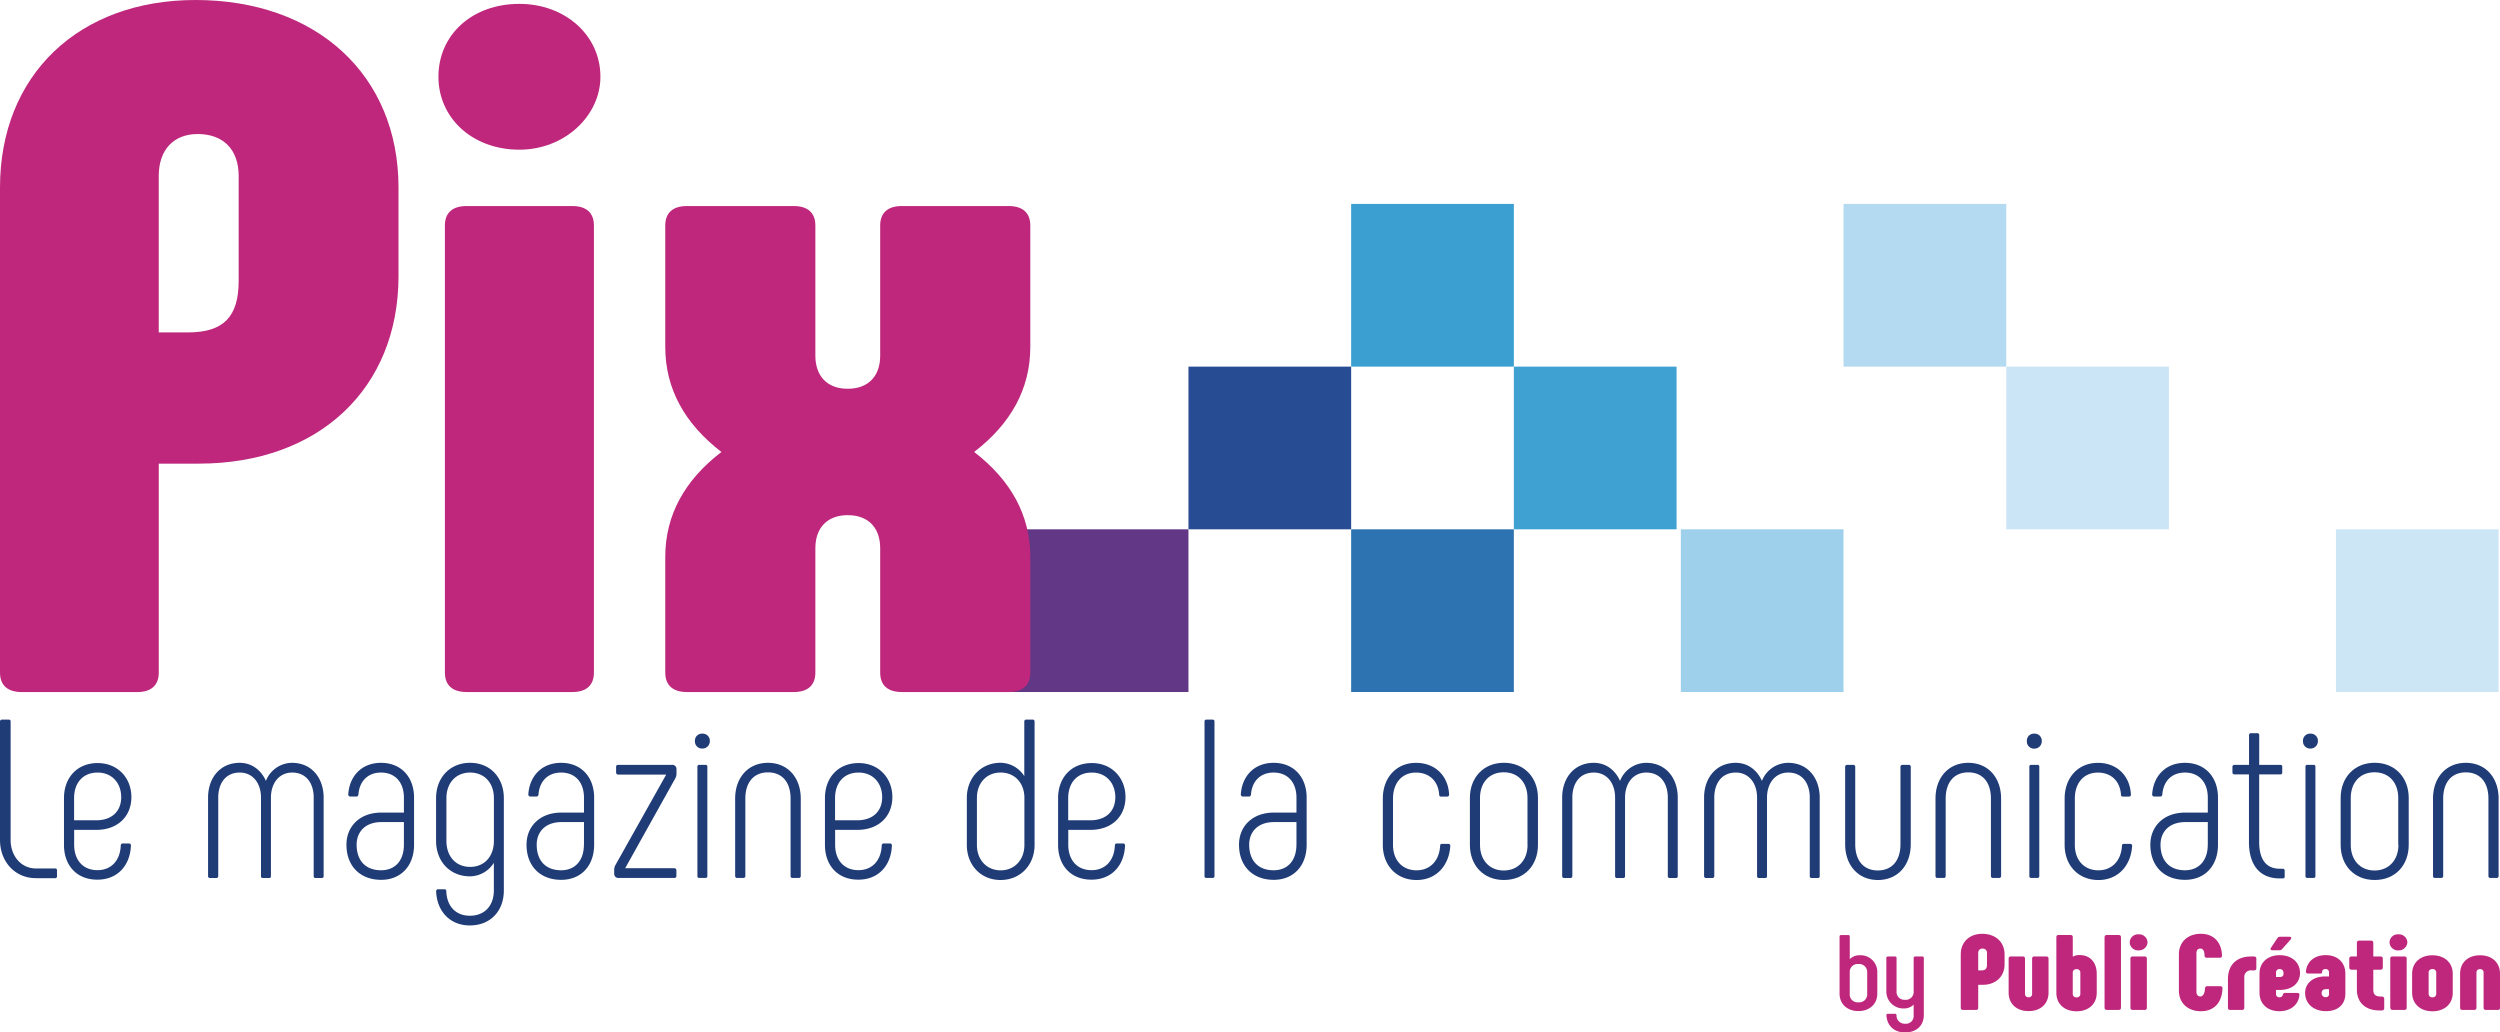 <svg id="Calque_1" data-name="Calque 1" xmlns="http://www.w3.org/2000/svg" viewBox="0 0 955 394.4"><defs><style>.cls-1{fill:#623785;}.cls-2{fill:#274c94;}.cls-3{fill:#2e73b1;}.cls-4{fill:#3b9fd1;}.cls-5{fill:#3fa0d2;}.cls-6{fill:#9ed0ec;}.cls-7{fill:#b4daf1;}.cls-8{fill:#cbe5f6;}.cls-9{fill:#cce6f6;}.cls-10{fill:#be277c;}.cls-11{fill:#203c77;}</style></defs><rect class="cls-1" x="375.28" y="202.2" width="78.71" height="62.15"/><rect class="cls-2" x="453.99" y="140.05" width="62.15" height="62.15"/><rect class="cls-3" x="516.14" y="202.2" width="62.15" height="62.15"/><rect class="cls-4" x="516.14" y="77.9" width="62.15" height="62.15"/><rect class="cls-5" x="578.29" y="140.05" width="62.16" height="62.15"/><rect class="cls-6" x="642.08" y="202.2" width="62.14" height="62.15"/><rect class="cls-7" x="704.23" y="77.9" width="62.16" height="62.15"/><rect class="cls-8" x="766.38" y="140.05" width="62.15" height="62.15"/><rect class="cls-9" x="892.32" y="202.2" width="62.15" height="62.15"/><path class="cls-10" d="M-1194.13-360.05V-545.32c0-43.07,30.12-71.66,74.67-71.66,46.2,0,77.56,28.59,77.56,71.66v33.79c0,43.07-30.53,71.66-76.32,71.66h-15.26v79.83c0,4.83-2.89,7.43-8.25,7.43h-44.14C-1191.25-352.63-1194.13-355.23-1194.13-360.05ZM-1122.35-490c13.61,0,19.39-5.94,19.39-19.68v-40.1c0-10-5.78-16-15.68-16-9.08,0-14.85,5.94-14.85,16V-490Z" transform="translate(1194.13 616.98)"/><path class="cls-10" d="M-1026.65-587.65c0-16,12.79-27.85,30.94-27.85,17.33,0,30.94,11.88,30.94,27.85,0,14.85-13.61,27.85-30.94,27.85C-1013.86-559.8-1026.65-572.06-1026.65-587.65Zm2.47,227.6V-530.84c0-4.83,2.89-7.43,8.25-7.43h40.43c5.36,0,8.25,2.6,8.25,7.43v170.79c0,4.83-2.89,7.43-8.25,7.43h-40.43C-1021.29-352.63-1024.17-355.23-1024.17-360.05Z" transform="translate(1194.13 616.98)"/><path class="cls-10" d="M-940-360.05v-44.18c0-16,7.43-29.33,21.45-40.1-14-10.77-21.45-24.13-21.45-40.1v-46.41c0-4.83,2.89-7.43,8.25-7.43h40.84c5.36,0,8.25,2.6,8.25,7.43v49.75c0,7.8,4.54,12.62,12.38,12.62s12.38-4.83,12.38-12.62v-49.75c0-4.83,2.89-7.43,8.25-7.43h40.84c5.36,0,8.25,2.6,8.25,7.43v46.41c0,16-7.43,29.33-21.45,40.1,14,10.77,21.45,24.13,21.45,40.1v44.18c0,4.83-2.89,7.43-8.25,7.43h-40.84c-5.36,0-8.25-2.6-8.25-7.43v-47.52c0-7.8-4.54-12.62-12.38-12.62s-12.38,4.83-12.38,12.62v47.52c0,4.83-2.89,7.43-8.25,7.43h-40.84C-937.13-352.63-940-355.23-940-360.05Z" transform="translate(1194.13 616.98)"/><path class="cls-11" d="M-1173.05-285.23a.64.64,0,0,1,.69.69v2.33a.64.64,0,0,1-.69.69h-7.34c-8.12,0-13.74-6.39-13.74-14.6v-45.28a.71.71,0,0,1,.78-.69h2.59a.64.64,0,0,1,.69.69v45.28c0,6,3.89,10.89,9.68,10.89Z" transform="translate(1194.13 616.98)"/><path class="cls-11" d="M-1169.69-294.21V-312.1c0-7.78,5-13.39,12.87-13.39,7.69,0,12.88,5.7,12.88,13,0,7.17-5,12.53-13.48,12.53h-8.38v5.7c0,5.53,3.11,9.68,8.9,9.68,5.53,0,8.73-4,8.9-9.5a.71.71,0,0,1,.78-.69h2.33a.71.71,0,0,1,.78.69c-.26,7.69-5.1,13.13-12.79,13.13C-1164.85-280.91-1169.69-286.44-1169.69-294.21Zm12.27-9.42c6.31,0,9.59-3.72,9.59-8.81,0-5.36-3.46-9.42-9-9.42-5.7,0-9,4-9,9.76v8.47Z" transform="translate(1194.13 616.98)"/><path class="cls-11" d="M-1070.5-312.27v30a.64.64,0,0,1-.69.69h-2.42a.64.64,0,0,1-.69-.69v-30c0-5.53-2.85-9.59-8.21-9.59-5,0-8.12,4.06-8.12,9.59v30a.64.64,0,0,1-.69.69h-2.42a.64.64,0,0,1-.69-.69v-30c0-5.53-3.11-9.59-8.12-9.59-5.36,0-8.21,4.06-8.21,9.59v30a.7.7,0,0,1-.78.69h-2.33a.71.71,0,0,1-.78-.69v-30c0-7.52,4.58-13.31,12.1-13.31,4.67,0,8.21,2.85,10,6.91a10.8,10.8,0,0,1,10-6.91C-1075.08-325.58-1070.5-319.79-1070.5-312.27Z" transform="translate(1194.13 616.98)"/><path class="cls-11" d="M-1061.79-294.3c0-7,5.1-12.27,13.31-12.27h8.64v-5.7c0-5.79-3.28-9.59-8.73-9.59-5.18,0-8.3,3.46-8.64,8.38-.09.52-.35.78-.78.78h-2.33a.77.77,0,0,1-.78-.78c.43-7,5.1-12.1,12.53-12.1,7.69,0,12.61,5.44,12.61,13.31v18c0,7.86-4.84,13.39-12.61,13.39C-1056.69-280.91-1061.79-286.27-1061.79-294.3Zm21.95,0v-8.64h-8.64c-6,0-9.42,3.63-9.42,8.64,0,6,3.37,9.76,9.33,9.76C-1043-284.54-1039.84-288.43-1039.84-294.3Z" transform="translate(1194.13 616.98)"/><path class="cls-11" d="M-1001.66-312.1v35.25c0,7.86-5.1,13.39-13,13.39-7.6,0-12.61-5.44-12.87-13.13a.71.71,0,0,1,.78-.69h2.33c.43,0,.78.17.78.69.17,5.7,3.54,9.42,9,9.42,5.7,0,9.16-3.89,9.16-9.68v-10.54a10.9,10.9,0,0,1-9.07,5.18c-7.78,0-13-5.79-13-13.57V-312.1c0-7.69,5.18-13.48,13-13.48S-1001.66-319.79-1001.66-312.1Zm-3.8,16.33V-312.1c0-5.7-3.54-9.76-9.07-9.76s-9.07,4.06-9.07,9.76v16.33c0,5.79,3.46,9.94,9.07,9.94S-1005.46-290-1005.46-295.77Z" transform="translate(1194.13 616.98)"/><path class="cls-11" d="M-993-294.3c0-7,5.1-12.27,13.31-12.27h8.64v-5.7c0-5.79-3.28-9.59-8.73-9.59-5.18,0-8.3,3.46-8.64,8.38-.09.52-.35.78-.78.78h-2.33a.78.78,0,0,1-.78-.78c.43-7,5.1-12.1,12.53-12.1,7.69,0,12.61,5.44,12.61,13.31v18c0,7.86-4.84,13.39-12.61,13.39C-987.93-280.91-993-286.27-993-294.3Zm21.95,0v-8.64h-8.64c-6,0-9.42,3.63-9.42,8.64,0,6,3.37,9.76,9.33,9.76C-974.28-284.54-971.08-288.43-971.08-294.3Z" transform="translate(1194.13 616.98)"/><path class="cls-11" d="M-936.53-285.32a.78.78,0,0,1,.78.78v2.25a.71.71,0,0,1-.78.69h-21.25a1.57,1.57,0,0,1-1.73-1.64v-1.3a3.89,3.89,0,0,1,.52-2.07l19.35-34.48H-958a.77.77,0,0,1-.78-.78v-2.25a.71.71,0,0,1,.78-.69h20.56a1.57,1.57,0,0,1,1.73,1.64v1.56a3.7,3.7,0,0,1-.52,2.07l-19.09,34.22Z" transform="translate(1194.13 616.98)"/><path class="cls-11" d="M-928.67-333.88a2.68,2.68,0,0,1,2.85-2.85,2.72,2.72,0,0,1,2.85,2.85,2.82,2.82,0,0,1-2.85,2.85A2.72,2.72,0,0,1-928.67-333.88Zm.95,51.58v-41.82a.64.64,0,0,1,.69-.69h2.42a.64.64,0,0,1,.69.69v41.82a.64.64,0,0,1-.69.69H-927A.64.64,0,0,1-927.72-282.29Z" transform="translate(1194.13 616.98)"/><path class="cls-11" d="M-913.3-282.29v-29.64c0-7.86,4.84-13.65,12.53-13.65s12.53,5.79,12.53,13.65v29.64a.71.71,0,0,1-.78.69h-2.33a.7.7,0,0,1-.78-.69v-29.64c0-6-3-10-8.64-10s-8.64,4.06-8.64,10v29.64a.71.71,0,0,1-.78.69h-2.33A.7.7,0,0,1-913.3-282.29Z" transform="translate(1194.13 616.98)"/><path class="cls-11" d="M-879-294.21V-312.1c0-7.78,5-13.39,12.87-13.39,7.69,0,12.88,5.7,12.88,13,0,7.17-5,12.53-13.48,12.53h-8.38v5.7c0,5.53,3.11,9.68,8.9,9.68,5.53,0,8.73-4,8.9-9.5a.71.71,0,0,1,.78-.69h2.33a.71.71,0,0,1,.78.69c-.26,7.69-5.1,13.13-12.79,13.13C-874.16-280.91-879-286.44-879-294.21Zm12.27-9.42c6.31,0,9.59-3.72,9.59-8.81,0-5.36-3.46-9.42-9-9.42-5.7,0-9,4-9,9.76v8.47Z" transform="translate(1194.13 616.98)"/><path class="cls-11" d="M-798.92-341.39v47.18c0,7.6-5.36,13.39-13,13.39s-12.88-5.79-12.88-13.39v-18c0-7.6,5.36-13.39,12.88-13.39a10.93,10.93,0,0,1,9.07,5.1v-20.91a.71.71,0,0,1,.78-.69h2.33A.71.71,0,0,1-798.92-341.39Zm-3.89,29.2c0-5.62-3.63-9.68-9.07-9.68s-9.07,4.06-9.07,9.68v18c0,5.62,3.72,9.68,9.07,9.68s9.07-4.06,9.07-9.68Z" transform="translate(1194.13 616.98)"/><path class="cls-11" d="M-789.94-294.21V-312.1c0-7.78,5-13.39,12.88-13.39,7.69,0,12.87,5.7,12.87,13,0,7.17-5,12.53-13.48,12.53h-8.38v5.7c0,5.53,3.11,9.68,8.9,9.68,5.53,0,8.73-4,8.9-9.5a.71.71,0,0,1,.78-.69h2.33a.71.71,0,0,1,.78.69c-.26,7.69-5.1,13.13-12.79,13.13C-785.1-280.91-789.94-286.44-789.94-294.21Zm12.27-9.42c6.31,0,9.59-3.72,9.59-8.81,0-5.36-3.46-9.42-9-9.42-5.7,0-9,4-9,9.76v8.47Z" transform="translate(1194.13 616.98)"/><path class="cls-11" d="M-734-282.29v-59.1a.64.64,0,0,1,.69-.69h2.42a.64.64,0,0,1,.69.69v59.1a.64.64,0,0,1-.69.69h-2.42A.64.64,0,0,1-734-282.29Z" transform="translate(1194.13 616.98)"/><path class="cls-11" d="M-720.83-294.3c0-7,5.1-12.27,13.31-12.27h8.64v-5.7c0-5.79-3.28-9.59-8.73-9.59-5.18,0-8.3,3.46-8.64,8.38-.09.52-.35.78-.78.78h-2.33a.78.78,0,0,1-.78-.78c.43-7,5.1-12.1,12.53-12.1,7.69,0,12.62,5.44,12.62,13.31v18c0,7.86-4.84,13.39-12.62,13.39C-715.73-280.91-720.83-286.27-720.83-294.3Zm21.95,0v-8.64h-8.64c-6,0-9.42,3.63-9.42,8.64,0,6,3.37,9.76,9.33,9.76C-702.08-284.54-698.89-288.43-698.89-294.3Z" transform="translate(1194.13 616.98)"/><path class="cls-11" d="M-665.89-294.21v-17.71c0-7.95,5.1-13.65,12.7-13.65,7.35,0,12.27,5,12.62,12.1a.71.71,0,0,1-.69.78h-2.42c-.43,0-.69-.26-.69-.78-.35-5-3.63-8.38-8.82-8.38-5.44,0-8.81,4-8.81,9.94v17.71c0,5.7,3.45,9.68,9,9.68,5.27,0,8.73-3.8,9-9.42,0-.52.35-.69.78-.69h2.33a.71.71,0,0,1,.78.69c-.43,7.69-5.44,13.13-12.88,13.13C-660.71-280.82-665.89-286.44-665.89-294.21Z" transform="translate(1194.13 616.98)"/><path class="cls-11" d="M-632.63-294.21v-18c0-7.6,5.1-13.39,13-13.39s13,5.79,13,13.39v18c0,7.6-5,13.39-13,13.39S-632.63-286.61-632.63-294.21Zm22,0v-18c0-5.62-3.37-9.76-9.07-9.76s-9.07,4.15-9.07,9.76v18c0,5.62,3.46,9.76,9.07,9.76S-610.6-288.6-610.6-294.21Z" transform="translate(1194.13 616.98)"/><path class="cls-11" d="M-553.23-312.27v30a.64.64,0,0,1-.69.69h-2.42a.64.64,0,0,1-.69-.69v-30c0-5.53-2.85-9.59-8.21-9.59-5,0-8.12,4.06-8.12,9.59v30a.64.64,0,0,1-.69.69h-2.42a.64.64,0,0,1-.69-.69v-30c0-5.53-3.11-9.59-8.12-9.59-5.36,0-8.21,4.06-8.21,9.59v30a.7.7,0,0,1-.78.69h-2.33a.71.71,0,0,1-.78-.69v-30c0-7.52,4.58-13.31,12.1-13.31,4.67,0,8.21,2.85,10,6.91a10.8,10.8,0,0,1,10-6.91C-557.81-325.58-553.23-319.79-553.23-312.27Z" transform="translate(1194.13 616.98)"/><path class="cls-11" d="M-499-312.27v30a.64.64,0,0,1-.69.69h-2.42a.64.64,0,0,1-.69-.69v-30c0-5.53-2.85-9.59-8.21-9.59-5,0-8.12,4.06-8.12,9.59v30a.64.64,0,0,1-.69.69h-2.42a.64.64,0,0,1-.69-.69v-30c0-5.53-3.11-9.59-8.13-9.59-5.35,0-8.21,4.06-8.21,9.59v30a.7.7,0,0,1-.78.69h-2.34a.71.71,0,0,1-.78-.69v-30c0-7.52,4.58-13.31,12.1-13.31,4.67,0,8.21,2.85,10,6.91a10.8,10.8,0,0,1,10-6.91C-503.57-325.58-499-319.79-499-312.27Z" transform="translate(1194.13 616.98)"/><path class="cls-11" d="M-486.21-324.8a.71.71,0,0,1,.78.69v29.64c0,6,3,10,8.64,10s8.64-4.06,8.64-10v-29.64a.71.71,0,0,1,.78-.69H-465a.7.7,0,0,1,.78.69v29.64c0,7.86-4.84,13.65-12.53,13.65s-12.53-5.79-12.53-13.65v-29.64a.71.71,0,0,1,.78-.69Z" transform="translate(1194.13 616.98)"/><path class="cls-11" d="M-454.77-282.29v-29.64c0-7.86,4.84-13.65,12.53-13.65s12.53,5.79,12.53,13.65v29.64a.7.7,0,0,1-.78.69h-2.33a.71.71,0,0,1-.78-.69v-29.64c0-6-3-10-8.64-10s-8.64,4.06-8.64,10v29.64a.7.7,0,0,1-.78.69H-454A.7.7,0,0,1-454.77-282.29Z" transform="translate(1194.13 616.98)"/><path class="cls-11" d="M-419.87-333.88a2.68,2.68,0,0,1,2.85-2.85,2.72,2.72,0,0,1,2.85,2.85A2.82,2.82,0,0,1-417-331,2.72,2.72,0,0,1-419.87-333.88Zm.95,51.58v-41.82a.64.64,0,0,1,.69-.69h2.42a.64.64,0,0,1,.69.69v41.82a.64.64,0,0,1-.69.69h-2.42A.64.64,0,0,1-418.92-282.29Z" transform="translate(1194.13 616.98)"/><path class="cls-11" d="M-405.44-294.21v-17.71c0-7.95,5.1-13.65,12.7-13.65,7.35,0,12.27,5,12.62,12.1a.71.71,0,0,1-.69.78h-2.42c-.43,0-.69-.26-.69-.78-.35-5-3.63-8.38-8.81-8.38-5.44,0-8.81,4-8.81,9.94v17.71c0,5.7,3.46,9.68,9,9.68,5.27,0,8.73-3.8,9-9.42,0-.52.35-.69.78-.69h2.33a.71.71,0,0,1,.78.69c-.43,7.69-5.44,13.13-12.88,13.13C-400.26-280.82-405.44-286.44-405.44-294.21Z" transform="translate(1194.13 616.98)"/><path class="cls-11" d="M-372.7-294.3c0-7,5.1-12.27,13.31-12.27h8.64v-5.7c0-5.79-3.28-9.59-8.73-9.59-5.18,0-8.3,3.46-8.64,8.38-.09.52-.35.78-.78.78h-2.33a.77.77,0,0,1-.78-.78c.43-7,5.1-12.1,12.53-12.1,7.69,0,12.62,5.44,12.62,13.31v18c0,7.86-4.84,13.39-12.62,13.39C-367.61-280.91-372.7-286.27-372.7-294.3Zm21.95,0v-8.64h-8.64c-6,0-9.42,3.63-9.42,8.64,0,6,3.37,9.76,9.33,9.76C-354-284.54-350.76-288.43-350.76-294.3Z" transform="translate(1194.13 616.98)"/><path class="cls-11" d="M-321.38-284.36v2.25a.64.64,0,0,1-.69.69h-1.21c-7.52,0-11.75-5-11.75-13.91v-25.84h-5.53a.71.71,0,0,1-.78-.69v-2.25a.71.71,0,0,1,.78-.69H-335v-11.41a.71.71,0,0,1,.78-.69h2.33a.7.7,0,0,1,.78.69v11.41H-323a.64.64,0,0,1,.69.69v2.25a.64.64,0,0,1-.69.69h-8.12v25.84c0,6.65,2.68,10.2,7.86,10.2h1.21A.71.71,0,0,1-321.38-284.36Z" transform="translate(1194.13 616.98)"/><path class="cls-11" d="M-314.39-333.88a2.68,2.68,0,0,1,2.85-2.85,2.72,2.72,0,0,1,2.85,2.85,2.82,2.82,0,0,1-2.85,2.85A2.72,2.72,0,0,1-314.39-333.88Zm.95,51.58v-41.82a.64.64,0,0,1,.69-.69h2.42a.64.64,0,0,1,.69.69v41.82a.64.64,0,0,1-.69.69h-2.42A.64.64,0,0,1-313.44-282.29Z" transform="translate(1194.13 616.98)"/><path class="cls-11" d="M-300-294.21v-18c0-7.6,5.1-13.39,13-13.39s13,5.79,13,13.39v18c0,7.6-5,13.39-13,13.39S-300-286.61-300-294.21Zm22,0v-18c0-5.62-3.37-9.76-9.07-9.76s-9.07,4.15-9.07,9.76v18c0,5.62,3.46,9.76,9.07,9.76S-277.93-288.6-277.93-294.21Z" transform="translate(1194.13 616.98)"/><path class="cls-11" d="M-264.72-282.29v-29.64c0-7.86,4.84-13.65,12.53-13.65s12.53,5.79,12.53,13.65v29.64a.7.7,0,0,1-.78.69h-2.33a.71.71,0,0,1-.78-.69v-29.64c0-6-3-10-8.64-10s-8.64,4.06-8.64,10v29.64a.71.71,0,0,1-.78.69h-2.33A.7.7,0,0,1-264.72-282.29Z" transform="translate(1194.13 616.98)"/><path class="cls-10" d="M-477-245.41v8c0,3.88-2.86,6.66-7.21,6.66s-7.21-2.78-7.21-6.66v-21.85c0-.33.23-.53.63-.53h2.63c.41,0,.64.2.64.53v8.7a5.07,5.07,0,0,1,3.77-1.51A6.38,6.38,0,0,1-477-245.41Zm-3.86-.12a3.05,3.05,0,0,0-3.36-3.19,3,3,0,0,0-3.31,3.19v8.25a3,3,0,0,0,3.31,3.19,3.05,3.05,0,0,0,3.36-3.19Z" transform="translate(1194.13 616.98)"/><path class="cls-10" d="M-459.23-251.09v21.85c0,4-2.81,6.66-7.17,6.66-4.13,0-6.9-2.57-7.12-6.57,0-.37.18-.57.59-.57h2.68c.36,0,.54.16.59.57a3.09,3.09,0,0,0,3.27,3.23,2.94,2.94,0,0,0,3.27-3.19v-4.12a4.93,4.93,0,0,1-3.58,1.47,6.48,6.48,0,0,1-6.85-6.61v-12.7c0-.33.23-.53.63-.53h2.63c.41,0,.64.2.64.53v12.82a3,3,0,0,0,3.27,3.19,3,3,0,0,0,3.27-3.19v-12.82c0-.33.23-.53.64-.53h2.63C-459.5-251.62-459.23-251.41-459.23-251.09Z" transform="translate(1194.13 616.98)"/><path class="cls-10" d="M-445.12-232v-20.38c0-4.74,3.31-7.88,8.21-7.88,5.08,0,8.53,3.14,8.53,7.88v3.72c0,4.74-3.36,7.88-8.39,7.88h-1.68V-232c0,.53-.32.82-.91.82h-4.85C-444.8-231.2-445.12-231.49-445.12-232Zm7.89-14.29c1.5,0,2.13-.65,2.13-2.16v-4.41a1.59,1.59,0,0,0-1.72-1.76,1.57,1.57,0,0,0-1.63,1.76v6.57Z" transform="translate(1194.13 616.98)"/><path class="cls-10" d="M-421.49-251.62c.59,0,.91.29.91.82v13.39a1.26,1.26,0,0,0,1.36,1.39,1.26,1.26,0,0,0,1.36-1.39V-250.8c0-.53.32-.82.91-.82h4.45c.59,0,.91.29.91.82v13c0,4.25-3,7.06-7.62,7.06s-7.62-2.82-7.62-7.06v-13c0-.53.32-.82.91-.82Z" transform="translate(1194.13 616.98)"/><path class="cls-10" d="M-393.18-245v7.27c0,4.25-3.08,7.06-7.71,7.06s-7.71-2.82-7.71-7.06V-259c0-.53.32-.82.91-.82h4.45c.59,0,.91.29.91.82v7.47a4.94,4.94,0,0,1,2.72-.61C-395.67-252.11-393.18-249.29-393.18-245Zm-6.26-.37a1.31,1.31,0,0,0-1.45-1.39,1.31,1.31,0,0,0-1.45,1.39v8a1.31,1.31,0,0,0,1.45,1.39,1.31,1.31,0,0,0,1.45-1.39Z" transform="translate(1194.13 616.98)"/><path class="cls-10" d="M-390.19-232V-259c0-.53.32-.82.91-.82h4.45c.59,0,.91.29.91.82V-232c0,.53-.32.82-.91.82h-4.45C-389.87-231.2-390.19-231.49-390.19-232Z" transform="translate(1194.13 616.98)"/><path class="cls-10" d="M-380.57-257a3.14,3.14,0,0,1,3.4-3.06,3.19,3.19,0,0,1,3.4,3.06,3.27,3.27,0,0,1-3.4,3.06A3.16,3.16,0,0,1-380.57-257Zm.27,25V-250.8c0-.53.32-.82.91-.82h4.45c.59,0,.91.29.91.82V-232c0,.53-.32.82-.91.82h-4.45C-380-231.2-380.3-231.49-380.3-232Z" transform="translate(1194.13 616.98)"/><path class="cls-10" d="M-361.79-238.59v-13.8c0-4.74,3.36-7.88,8.39-7.88,4.76,0,7.89,3.06,8.07,8.29a.75.75,0,0,1-.86.86h-4.9a.8.8,0,0,1-.91-.82c0-1.88-.64-2.69-1.59-2.69s-1.5.65-1.5,1.76v14.78c0,1.1.59,1.76,1.5,1.76s1.68-1,1.77-3.1a.82.82,0,0,1,.91-.82h4.9a.78.78,0,0,1,.86.94c-.23,5.43-3.27,8.62-8.26,8.62S-361.79-233.85-361.79-238.59Z" transform="translate(1194.13 616.98)"/><path class="cls-10" d="M-343.06-232v-10.9c0-5.55,3.36-8.7,8.85-8.7h1.09c.59,0,.91.29.91.82v3.67c0,.53-.32.82-.91.82H-334a2.49,2.49,0,0,0-2.81,2.61V-232c0,.53-.32.82-.91.82h-4.45C-342.74-231.2-343.06-231.49-343.06-232Z" transform="translate(1194.13 616.98)"/><path class="cls-10" d="M-331-237.77v-7.51c.14-4.12,3.18-6.82,7.71-6.82s7.76,2.65,7.76,6.82c0,3.88-3.08,6.45-7.62,6.45h-1.54v1.43a1.23,1.23,0,0,0,1.32,1.39,1.28,1.28,0,0,0,1.27-.9.88.88,0,0,1,1-.78h4.49c.59,0,.91.29.86.82-.36,3.72-3.36,6.17-7.67,6.17C-328-230.71-331-233.53-331-237.77Zm11.93-20.37-3.27,3.67a1.34,1.34,0,0,1-1.09.49H-326c-.73,0-1-.41-.59-1l2.4-3.59a1.2,1.2,0,0,1,1.09-.57h3.54C-318.83-259.13-318.65-258.68-319.1-258.15Zm-4.08,14.37a1.22,1.22,0,0,0,1.32-1.39c0-1.14-.54-1.63-1.45-1.63a1.28,1.28,0,0,0-1.41,1.39v1.63Z" transform="translate(1194.13 616.98)"/><path class="cls-10" d="M-313.57-237.69c0-3.72,3.08-6.29,7.58-6.29h1.54v-1.43a1.23,1.23,0,0,0-1.32-1.39c-1,0-1.27.53-1.32,1.14s-.32.57-.91.57h-4.4c-.59,0-.91-.29-.86-.82.36-3.76,3.31-6.21,7.58-6.21,4.49,0,7.48,2.82,7.48,7.06v7.64c0,4-2.68,6.7-7.39,6.7S-313.57-233.53-313.57-237.69Zm9.12.33v-1.76h-1.13c-1.09,0-1.68.53-1.68,1.43a1.48,1.48,0,0,0,1.59,1.63A1.14,1.14,0,0,0-304.45-237.37Z" transform="translate(1194.13 616.98)"/><path class="cls-10" d="M-283.36-235.49v3.68c0,.53-.32.82-.91.82h-1c-5.26,0-8.53-3.06-8.53-7.88v-7.68h-2c-.59,0-.91-.29-.91-.82v-3.43c0-.53.32-.82.91-.82h2v-5.23c0-.53.32-.82.91-.82h4.45c.59,0,.91.29.91.82v5.23h2.72c.59,0,.91.29.91.82v3.43c0,.53-.32.82-.91.82h-2.72v7.76c0,1.71.86,2.49,2.81,2.49h.41C-283.68-236.3-283.36-236-283.36-235.49Z" transform="translate(1194.13 616.98)"/><path class="cls-10" d="M-281.32-257a3.14,3.14,0,0,1,3.4-3.06,3.19,3.19,0,0,1,3.4,3.06,3.27,3.27,0,0,1-3.4,3.06A3.16,3.16,0,0,1-281.32-257Zm.27,25V-250.8c0-.53.32-.82.91-.82h4.45c.59,0,.91.29.91.82V-232c0,.53-.32.82-.91.82h-4.45C-280.73-231.2-281-231.49-281-232Z" transform="translate(1194.13 616.98)"/><path class="cls-10" d="M-272.7-237.77V-245c0-4.25,3.13-7.06,7.76-7.06s7.76,2.82,7.76,7.06v7.27c0,4.25-3.13,7.06-7.76,7.06S-272.7-233.53-272.7-237.77Zm9.21.37v-8a1.31,1.31,0,0,0-1.45-1.39,1.31,1.31,0,0,0-1.45,1.39v8a1.31,1.31,0,0,0,1.45,1.39A1.31,1.31,0,0,0-263.49-237.41Z" transform="translate(1194.13 616.98)"/><path class="cls-10" d="M-254.37-232v-13c0-4.25,3-7.06,7.62-7.06s7.62,2.82,7.62,7.06v13c0,.53-.32.82-.91.82h-4.45c-.59,0-.91-.29-.91-.82v-13.39a1.26,1.26,0,0,0-1.36-1.39,1.26,1.26,0,0,0-1.36,1.39V-232c0,.53-.32.82-.91.82h-4.45C-254.06-231.2-254.37-231.49-254.37-232Z" transform="translate(1194.13 616.98)"/></svg>